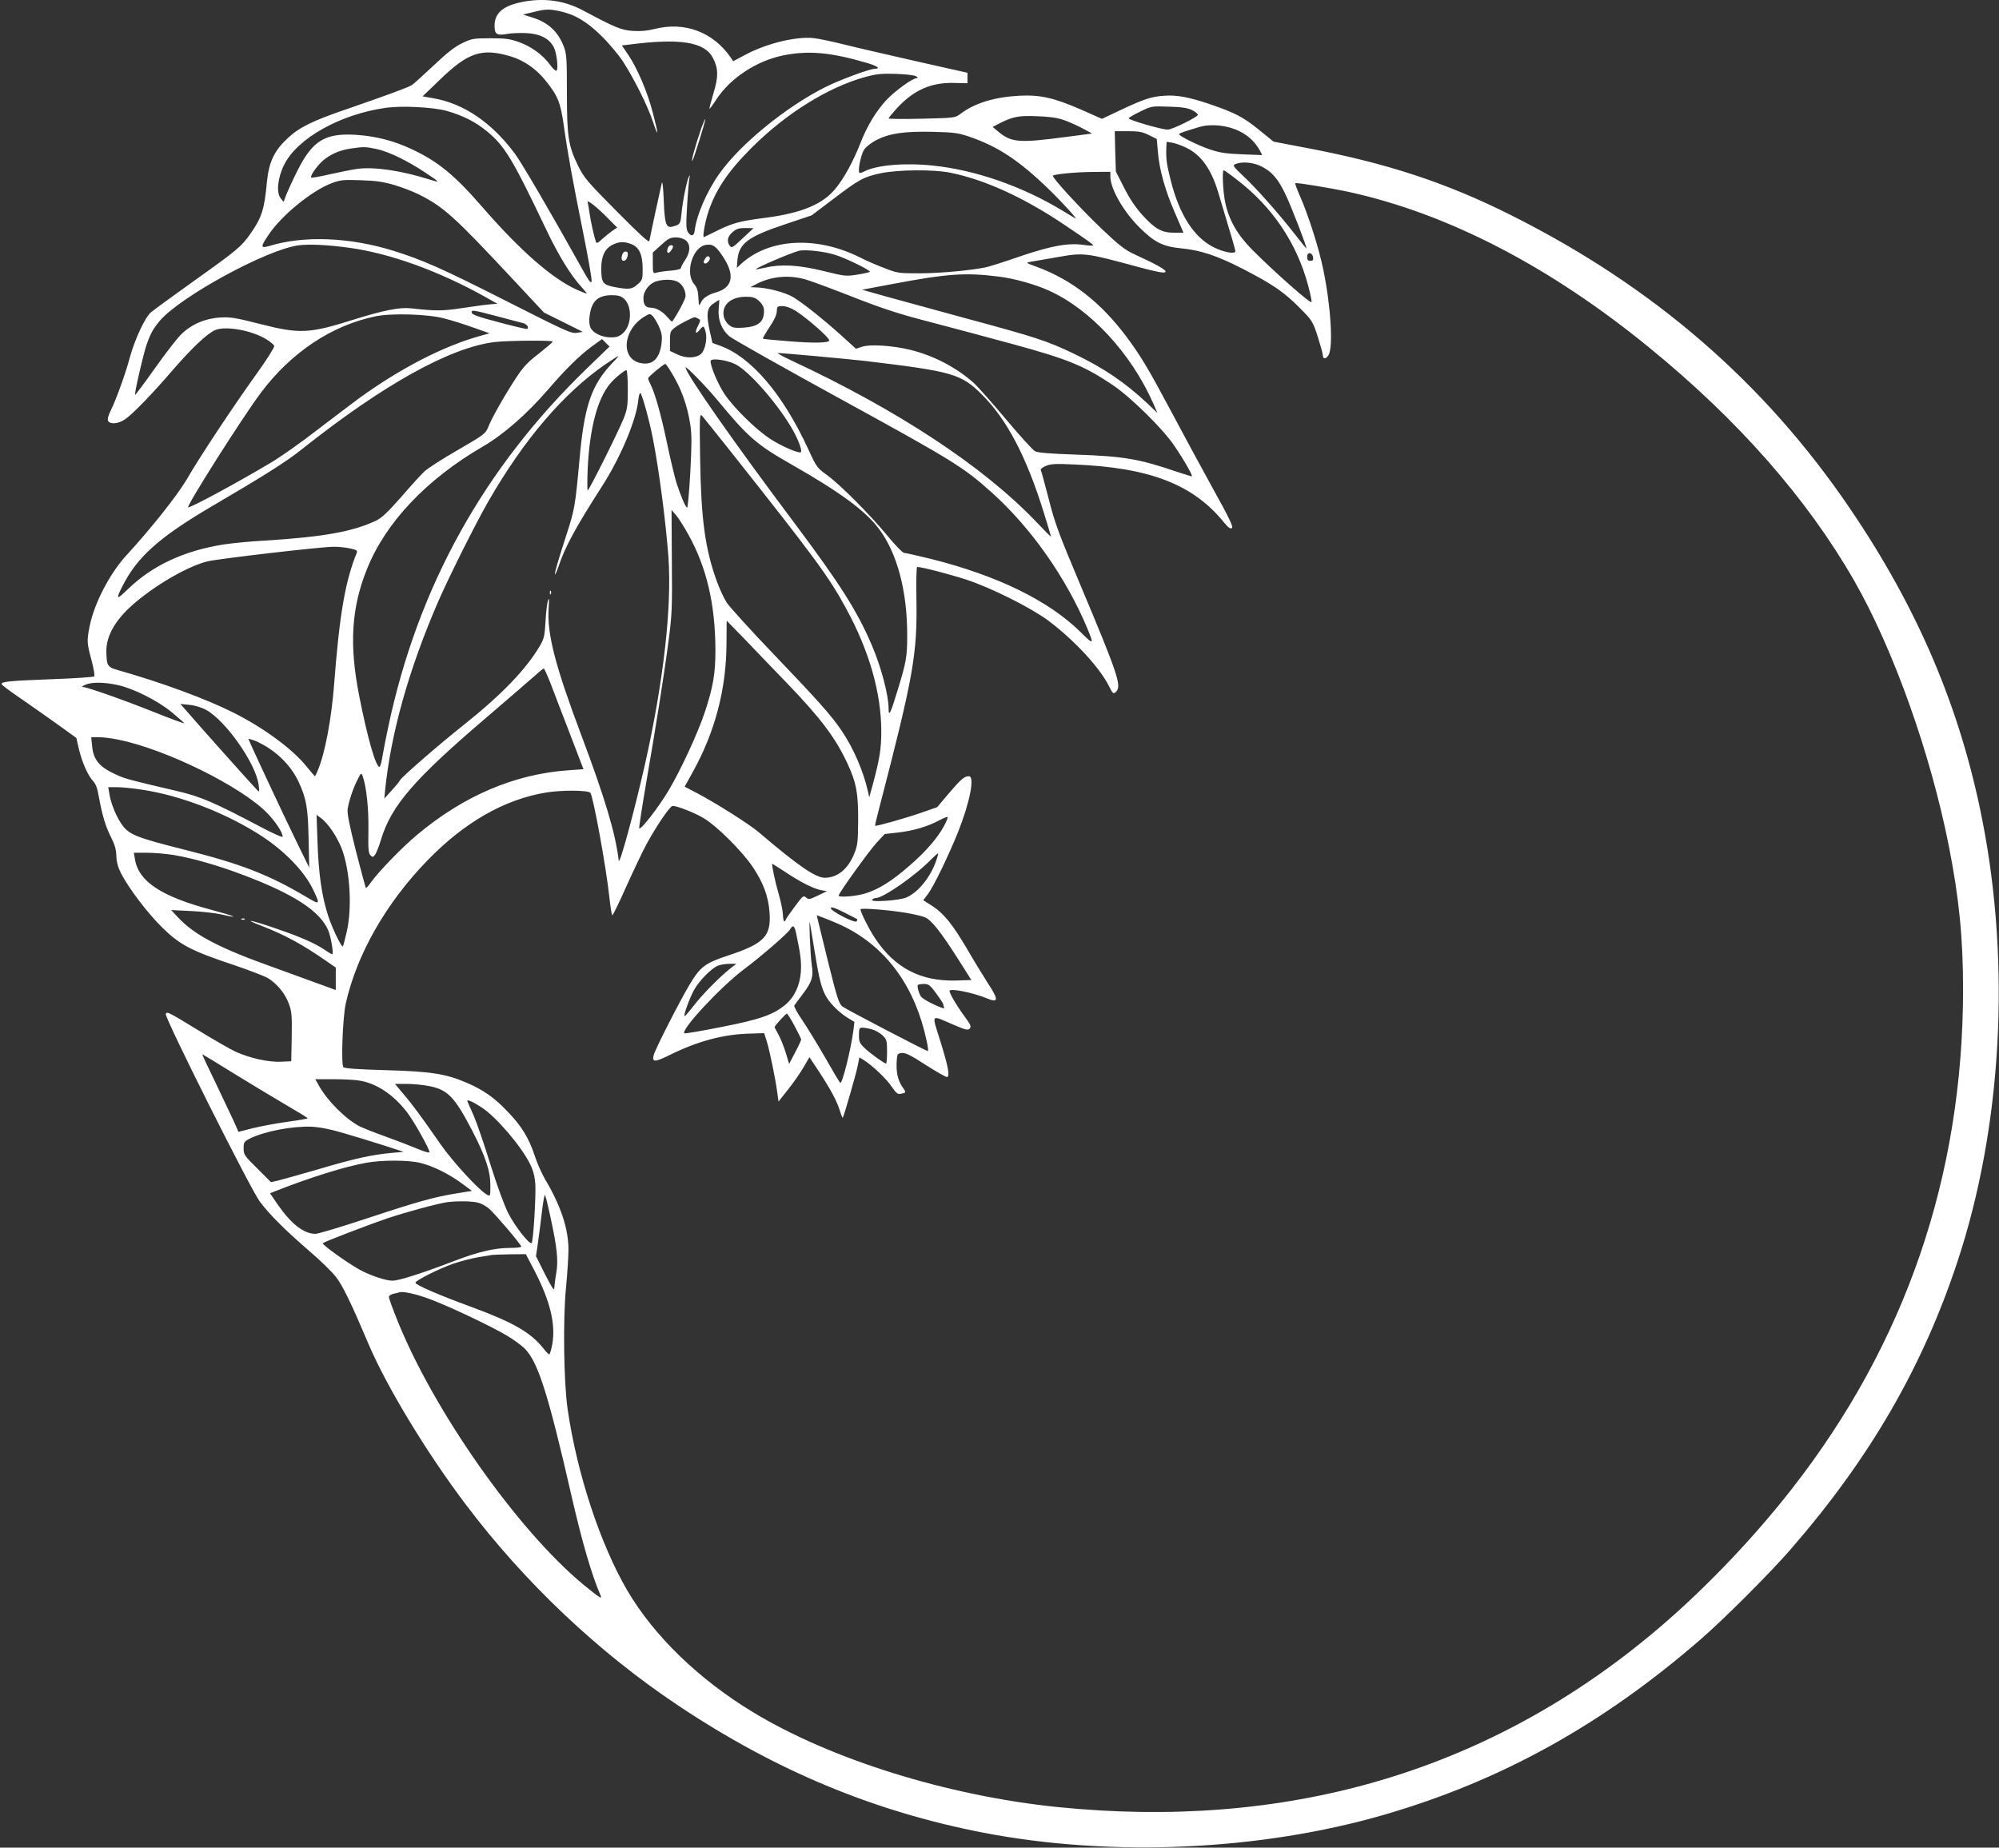 <?xml version="1.0" standalone="no"?>
<!DOCTYPE svg PUBLIC "-//W3C//DTD SVG 20010904//EN"
 "http://www.w3.org/TR/2001/REC-SVG-20010904/DTD/svg10.dtd">
<svg version="1.0" xmlns="http://www.w3.org/2000/svg"
 width="1280pt" height="1183pt" viewBox="0 0 1280 1183"
 preserveAspectRatio="xMidYMid meet">
<rect x="0" y="0" width="1280" height="1183" fill="#333333" stroke="none"/>
<g transform="translate(0,1183) scale(0.1,-0.1)"
fill="#ffffff" stroke="none">
<path d="M3332 11815 c-110 -24 -162 -68 -165 -142 -2 -61 12 -72 76 -61 28 6
87 8 129 6 88 -5 145 -35 174 -90 19 -36 31 -143 17 -151 -5 -3 -25 15 -43 41
-47 63 -118 114 -198 143 -56 20 -85 24 -182 24 -108 0 -119 -2 -180 -31 -47
-23 -97 -61 -183 -143 -65 -61 -128 -118 -140 -126 -24 -15 -157 -64 -412
-152 -223 -76 -308 -118 -382 -187 -87 -81 -121 -152 -134 -282 -16 -175 -33
-227 -105 -330 -58 -83 -86 -106 -361 -302 -133 -95 -258 -186 -277 -202 -39
-35 -103 -173 -135 -290 -27 -101 -85 -262 -119 -332 -19 -38 -25 -62 -20 -73
15 -25 71 -18 114 14 52 38 177 168 304 316 121 139 218 231 269 252 67 28
238 -3 329 -61 24 -15 45 -33 48 -41 3 -7 -47 -87 -112 -177 -152 -212 -365
-533 -448 -677 -63 -106 -228 -314 -386 -486 -105 -114 -205 -304 -235 -450
-20 -98 -19 -111 11 -222 14 -53 22 -99 17 -104 -4 -4 -129 -13 -278 -18 -264
-10 -315 -15 -315 -31 0 -5 57 -48 128 -96 70 -48 177 -124 239 -168 l112 -81
16 -70 c20 -85 58 -171 91 -206 18 -19 28 -47 38 -106 20 -111 43 -188 79
-258 22 -43 31 -75 32 -115 1 -38 10 -72 29 -110 50 -97 167 -252 263 -347
113 -112 187 -151 461 -242 100 -34 199 -72 220 -85 57 -36 107 -97 131 -161
19 -51 21 -74 19 -214 l-3 -156 -68 -3 c-79 -3 -195 22 -288 64 -33 15 -146
80 -252 145 -178 109 -192 116 -195 95 -4 -31 543 -1122 602 -1200 64 -85 162
-182 312 -312 73 -62 152 -139 176 -171 43 -55 100 -174 208 -429 114 -269
372 -696 624 -1029 377 -499 848 -945 1363 -1288 623 -415 1248 -675 1948
-811 818 -158 1772 -116 2566 114 749 217 1399 577 2029 1124 149 129 449 429
576 576 507 583 846 1168 1070 1848 282 856 340 1888 158 2817 -140 717 -413
1360 -851 2003 -545 802 -1257 1418 -2163 1872 -419 211 -804 337 -1325 435
l-200 38 -96 78 c-98 79 -151 107 -309 161 -135 46 -215 61 -294 55 -84 -5
-133 -22 -286 -94 l-114 -54 -126 56 c-181 79 -267 99 -405 92 -158 -9 -284
-47 -375 -116 -35 -26 -37 -26 -248 -31 -116 -3 -212 -2 -212 2 0 4 25 34 55
67 107 115 218 164 365 160 l85 -2 0 34 0 33 -320 72 c-176 40 -385 88 -465
108 -80 20 -170 39 -200 42 -112 12 -303 -34 -440 -108 l-75 -40 -15 22 c-113
165 -296 234 -491 184 -42 -11 -88 -15 -136 -12 -74 5 -112 20 -323 133 -121
64 -256 81 -398 50z m250 -56 c98 -21 176 -67 269 -159 48 -47 109 -120 137
-162 72 -112 158 -283 192 -385 38 -114 38 -88 0 56 -35 134 -98 281 -156 368
l-42 62 42 5 c330 43 488 18 541 -85 35 -67 36 -119 4 -224 -16 -54 -28 -100
-26 -101 2 -2 22 25 45 61 90 136 256 245 426 280 163 33 305 20 534 -47 67
-19 94 -38 56 -38 -34 0 -226 -71 -320 -118 -252 -127 -544 -365 -677 -553
-82 -115 -148 -269 -159 -368 -4 -33 -23 -37 -42 -9 -13 20 -14 46 -6 177 5
84 12 163 15 175 5 16 4 17 -3 6 -13 -20 -40 -152 -48 -235 -7 -70 -9 -72 -54
-85 -45 -13 -54 13 -60 170 -3 74 -8 124 -12 110 -9 -37 -77 -352 -80 -373 -2
-13 -61 41 -209 190 -191 193 -209 214 -248 293 -62 127 -71 185 -71 467 0
215 -2 249 -19 293 -38 99 -101 157 -206 189 l-56 18 63 15 c78 20 103 21 170
7z m-312 -290 c82 -24 162 -79 221 -152 81 -100 98 -143 119 -290 24 -173 58
-360 126 -696 30 -150 54 -285 52 -300 -2 -21 -15 -5 -67 89 -183 329 -378
664 -424 726 -148 199 -327 321 -522 355 l-69 12 110 106 c182 176 269 205
454 150z m2595 -127 c13 -7 15 -11 6 -12 -28 0 -141 -83 -196 -141 -66 -72
-123 -166 -165 -274 -46 -117 -104 -224 -158 -290 -82 -103 -220 -160 -455
-190 -160 -21 -201 -32 -297 -78 -47 -23 -88 -43 -92 -45 -11 -5 3 79 23 147
46 147 125 268 279 422 220 221 491 390 730 456 70 19 104 23 195 20 61 -2
119 -8 130 -15z m-3005 -222 c103 -29 184 -70 256 -129 115 -94 165 -176 383
-634 76 -160 156 -290 222 -362 23 -25 39 -45 36 -45 -4 0 -31 11 -61 24 -158
70 -364 250 -608 531 -177 204 -283 291 -452 370 -114 54 -232 84 -361 92
-193 11 -273 -37 -368 -225 -30 -59 -62 -129 -73 -156 l-18 -49 -19 24 c-29
35 -19 131 22 213 83 170 360 325 653 366 103 14 302 4 388 -20z m4773 5 c20
-10 37 -24 37 -30 0 -14 -164 -95 -193 -95 -38 0 -256 63 -250 73 3 5 37 25
77 44 70 34 72 34 181 30 82 -2 120 -8 148 -22z m-820 -64 c32 -11 85 -35 119
-53 l61 -33 -169 -22 c-300 -40 -349 -36 -434 36 l-34 28 34 18 c93 48 130 56
250 51 81 -3 132 -10 173 -25z m1121 -70 c62 -30 105 -72 136 -130 l12 -24
-128 5 c-105 4 -144 10 -209 32 -78 27 -195 85 -195 97 0 6 30 16 130 46 75
22 179 11 254 -26z m-1731 -35 c184 -62 321 -152 511 -336 91 -88 194 -202
171 -188 -5 3 -40 24 -78 47 -258 157 -560 263 -835 291 -181 19 -362 3 -441
-39 -12 -7 -25 -10 -28 -7 -12 12 10 117 30 148 13 18 47 45 78 61 84 43 179
57 359 53 136 -3 165 -7 233 -30z m1154 9 l50 -25 7 -80 c9 -115 46 -248 109
-392 l55 -128 -59 0 c-80 0 -122 23 -203 112 -45 50 -82 104 -118 176 l-53
104 -4 129 -3 129 84 0 c70 0 93 -4 135 -25z m239 -81 c94 -45 159 -135 204
-284 93 -309 110 -367 110 -379 0 -19 -72 -7 -135 24 -128 62 -224 210 -279
432 -26 104 -30 132 -28 202 l2 43 38 -6 c20 -4 60 -18 88 -32z m-5185 -8 c76
-16 200 -76 309 -149 101 -67 102 -69 29 -46 -180 57 -352 82 -460 68 -35 -5
-115 -21 -177 -35 -62 -14 -116 -24 -119 -21 -9 10 35 73 74 108 48 41 108 68
180 78 83 12 91 12 164 -3z m5667 -112 c66 -33 106 -79 153 -178 37 -76 141
-346 134 -346 -2 0 -34 39 -71 87 -105 134 -243 291 -328 371 -73 69 -75 73
-54 82 44 17 112 11 166 -16z m-1992 -40 c221 -45 469 -158 729 -333 143 -96
184 -125 185 -132 0 -3 -28 -2 -62 3 -100 14 -207 -6 -405 -73 -98 -34 -196
-65 -218 -70 -93 -20 -299 -39 -428 -39 -133 0 -141 1 -225 34 -48 18 -117 48
-152 66 -279 141 -584 125 -764 -39 l-28 -26 4 51 c10 106 68 149 308 229
l167 56 139 105 c167 127 194 141 304 165 112 23 341 25 446 3z m1832 -43
c228 -173 386 -408 458 -678 14 -52 24 -100 22 -107 -3 -15 -235 190 -378 333
-98 99 -151 192 -175 306 -14 68 -21 205 -9 205 3 0 40 -26 82 -59z m-808 17
c1 -79 85 -225 190 -328 93 -92 148 -119 263 -130 125 -12 230 -47 394 -131
190 -98 264 -148 363 -248 83 -84 86 -88 118 -187 17 -55 32 -107 32 -116 0
-28 18 -30 36 -3 32 49 16 315 -33 550 -28 137 -94 343 -147 465 -20 45 -35
85 -32 87 5 6 233 -32 348 -57 634 -140 1285 -478 1919 -996 568 -463 1009
-965 1310 -1489 252 -439 490 -1106 608 -1703 65 -329 91 -588 91 -917 -1
-1193 -367 -2263 -1094 -3195 -266 -341 -598 -684 -916 -946 -1062 -876 -2332
-1242 -3790 -1094 -701 72 -1446 303 -1948 607 -347 210 -634 488 -805 779
-173 296 -322 747 -382 1159 -25 170 -31 572 -11 778 9 92 16 203 16 246 0
134 -49 281 -150 451 -21 36 -51 103 -66 150 -37 112 -83 189 -173 282 -85 90
-155 139 -264 186 -133 57 -229 72 -519 80 -176 5 -261 11 -269 19 -16 16 -5
317 15 408 71 315 256 640 520 913 239 247 495 394 765 438 98 16 265 15 281
-2 18 -19 102 -480 122 -670 7 -63 15 -114 19 -114 4 0 44 82 89 183 45 100
102 220 127 267 64 118 153 250 170 250 30 0 141 -44 198 -78 87 -52 247 -212
315 -313 67 -100 99 -186 107 -285 13 -158 -31 -205 -268 -283 -147 -49 -176
-71 -248 -193 -62 -105 -216 -406 -225 -443 -13 -47 7 -47 100 -1 179 89 346
134 513 138 l94 3 19 -60 c19 -66 52 -226 65 -319 l8 -59 61 77 c34 43 79 107
99 142 l38 65 65 -98 c73 -112 114 -189 132 -251 7 -23 15 -41 16 -39 7 7 84
274 95 328 l12 59 29 -18 c56 -36 144 -119 178 -170 30 -44 39 -50 60 -45 34
8 34 6 6 47 -28 41 -39 97 -34 166 3 42 5 45 33 48 24 2 58 -15 155 -78 69
-44 129 -78 135 -76 18 6 6 70 -44 230 -56 180 -65 169 84 105 77 -33 92 -37
104 -25 12 13 7 24 -36 83 -45 60 -93 142 -93 158 0 20 151 -10 244 -49 70
-29 71 -7 2 98 -33 52 -94 151 -134 221 -92 156 -149 227 -222 274 l-58 37 30
40 c37 49 131 244 192 395 77 193 109 359 70 359 -29 0 -50 -18 -127 -108
l-76 -90 -103 -36 c-100 -35 -289 -88 -294 -83 -2 2 10 54 27 117 220 848 243
981 237 1340 -2 110 0 200 5 200 29 0 213 -48 317 -82 162 -54 411 -179 523
-262 169 -127 332 -304 390 -423 23 -47 28 -50 47 -28 31 38 3 120 -231 677
-139 329 -165 400 -204 554 -25 97 -48 181 -51 185 -3 5 12 17 33 26 32 13 62
15 183 9 484 -20 762 -128 960 -374 25 -30 39 -40 48 -33 11 6 -16 63 -121
252 -74 134 -192 352 -262 484 -152 285 -196 359 -289 485 -166 223 -352 368
-576 451 -74 27 -74 27 -40 33 19 3 95 16 168 29 174 31 180 30 530 -65 109
-29 156 -38 164 -30 11 11 -48 45 -194 112 -65 30 -98 55 -216 167 -132 126
-319 329 -310 338 10 10 143 23 251 24 l117 1 0 -32z m-4587 -52 c48 -14 119
-41 157 -60 160 -80 225 -138 604 -544 l199 -213 125 -62 124 -62 -38 -6 c-35
-6 -70 10 -439 197 -420 213 -546 269 -735 328 -279 87 -572 99 -792 32 -61
-18 -62 -9 -8 71 82 123 274 280 401 329 58 22 75 24 189 20 97 -3 145 -10
213 -30z m1380 -224 l49 -49 -34 -23 c-18 -13 -47 -37 -65 -53 -24 -23 -34
-27 -37 -16 -12 34 -35 138 -41 184 -4 28 -9 59 -12 70 -7 22 62 -32 140 -113z
m852 -118 c-63 -60 -70 -64 -82 -48 -21 29 -15 60 18 88 24 21 41 26 82 26
l52 -1 -70 -65z m-364 -13 c32 -26 30 -75 -4 -126 -15 -22 -27 -45 -27 -51 0
-7 -27 -14 -67 -17 -38 -3 -78 -9 -90 -13 -22 -6 -23 -4 -23 62 l0 67 53 48
c44 41 58 48 93 49 26 0 50 -7 65 -19z m-346 -25 c49 -21 69 -66 70 -154 0
-71 -1 -75 -33 -103 -36 -32 -54 -34 -147 -17 -76 15 -85 28 -85 121 0 76 23
125 71 149 41 22 78 23 124 4z m-1812 -22 c265 -36 576 -149 872 -314 l80 -45
-40 -3 c-22 -1 -101 -12 -175 -23 -133 -21 -179 -21 -340 -3 -71 8 -179 -14
-364 -72 -288 -91 -348 -93 -602 -28 -158 40 -188 45 -256 41 -96 -6 -183 -44
-248 -108 -25 -24 -101 -122 -168 -217 -68 -96 -125 -172 -127 -170 -6 6 52
258 73 319 26 75 44 106 86 156 135 156 682 454 886 482 69 9 184 4 323 -15z
m2394 -54 c81 -120 66 -201 -42 -232 -54 -16 -85 -37 -98 -67 -11 -24 -12 -21
-15 33 -2 45 -9 66 -28 88 -59 71 -9 237 76 250 43 7 64 -7 107 -72z m718 9
c65 -19 225 -97 225 -109 0 -3 -35 -11 -78 -18 -75 -12 -82 -11 -220 23 -159
39 -272 45 -374 21 -32 -7 -58 -12 -58 -10 0 9 219 103 275 118 38 10 161 -3
230 -25z m3063 -17 c3 -17 -2 -22 -17 -22 -16 0 -21 6 -21 26 0 33 33 30 38
-4z m-2013 -123 c99 -12 231 -49 320 -89 266 -119 528 -402 670 -724 l26 -60
-66 63 c-145 135 -278 225 -470 317 -170 81 -239 104 -680 223 -203 55 -439
120 -523 143 l-152 43 197 37 c349 66 466 74 678 47z m-1231 -20 c39 -12 177
-63 306 -114 182 -71 289 -106 475 -154 132 -34 380 -101 550 -147 343 -94
448 -137 628 -258 117 -78 325 -283 397 -391 67 -99 121 -195 111 -195 -4 0
-47 14 -97 30 -240 82 -342 99 -640 109 -172 6 -248 12 -267 22 -14 8 -98 100
-186 205 -88 105 -181 210 -208 234 -110 98 -257 174 -404 210 -114 28 -258
37 -309 20 l-39 -13 -87 79 c-116 105 -250 212 -316 252 -53 31 -168 61 -241
62 l-32 1 30 16 c99 54 216 66 329 32z m-825 -13 c30 -16 51 -53 51 -92 0 -18
-52 -116 -86 -163 -2 -2 -15 11 -30 28 -31 37 -73 61 -107 61 -33 0 -47 18
-47 61 0 46 38 95 83 108 48 14 105 13 136 -3z m-344 -108 c54 -47 51 -170 -5
-220 -24 -22 -40 -28 -78 -28 -56 0 -112 26 -130 60 -8 16 -11 42 -7 74 12 97
51 135 142 136 40 0 58 -5 78 -22z m865 -15 c21 -19 31 -38 32 -58 2 -75 -33
-106 -131 -113 -57 -3 -70 -1 -93 17 -16 13 -30 36 -34 56 -13 73 46 125 143
125 43 0 58 -5 83 -27z m-258 -48 c-6 -73 18 -135 68 -178 21 -18 346 -201
722 -407 708 -388 779 -432 958 -593 252 -226 478 -548 613 -872 43 -104 41
-106 -45 -21 -203 200 -530 360 -955 467 -86 21 -165 39 -174 39 -9 0 -56 48
-105 108 -115 139 -301 326 -387 389 -65 47 -69 52 -122 168 -163 353 -366
591 -566 662 l-47 17 -17 75 c-24 108 -19 150 24 178 19 13 35 23 36 23 1 0 0
-25 -3 -55z m494 -16 c74 -48 214 -170 214 -189 0 -16 -102 -18 -258 -5 -90 7
-165 14 -167 17 -2 2 17 35 42 73 31 46 47 81 47 102 1 31 3 33 37 33 22 0 53
-11 85 -31z m-1753 -76 c27 -5 46 -27 34 -39 -3 -3 -84 16 -181 42 -144 38
-176 50 -176 65 0 16 14 13 148 -22 81 -22 160 -42 175 -46z m-498 28 c44 -11
127 -37 185 -58 l105 -37 -65 -18 c-237 -67 -509 -208 -775 -401 -38 -28 -155
-117 -260 -197 -104 -81 -239 -176 -300 -212 -216 -129 -522 -294 -530 -286
-11 11 353 584 466 734 194 258 453 431 735 489 103 21 336 14 439 -14z m1338
11 c9 -10 26 -40 38 -66 17 -40 20 -60 15 -104 -12 -98 -57 -142 -132 -127
-131 24 -118 212 21 297 37 22 38 22 58 0z m287 -12 c17 -9 17 -11 -1 -47 -22
-43 -15 -58 11 -25 24 29 27 28 38 -12 12 -43 -3 -118 -28 -141 -32 -29 -95
-31 -151 -5 l-49 23 0 63 c0 59 2 64 33 88 25 19 105 61 125 65 2 1 12 -3 22
-9z m-711 -318 c-660 -638 -1082 -1397 -1272 -2292 -14 -63 -30 -148 -37 -187
-6 -40 -15 -73 -20 -73 -24 0 -78 189 -130 455 -65 329 -50 563 50 812 120
299 382 575 742 784 131 76 282 208 415 362 114 133 202 219 283 279 l65 47
24 -24 24 -24 -144 -139z m-220 171 c0 -5 -41 -39 -90 -78 -74 -57 -100 -86
-148 -160 -74 -113 -155 -257 -176 -312 -16 -39 -27 -48 -193 -144 -98 -56
-194 -118 -215 -138 -21 -20 -88 -93 -149 -164 -89 -101 -122 -132 -163 -152
-147 -69 -336 -103 -705 -126 -96 -5 -216 -17 -267 -25 -256 -40 -460 -136
-617 -289 -70 -68 -76 -65 -33 20 95 189 235 314 573 513 335 196 479 287 575
364 522 415 952 654 1237 688 88 10 372 12 371 3z m1682 -93 c123 -11 262 -25
309 -30 571 -68 625 -83 760 -219 159 -159 284 -399 394 -754 25 -81 46 -150
46 -153 0 -3 -43 40 -96 96 -336 352 -884 714 -1569 1033 -55 26 -93 47 -84
47 10 0 118 -9 240 -20z m-1298 -42 c-137 -144 -182 -275 -213 -627 -26 -285
-31 -315 -80 -466 -58 -179 -81 -258 -76 -262 2 -2 12 20 22 49 40 122 109
250 278 513 119 185 220 425 233 552 3 30 9 50 14 46 12 -13 58 -179 79 -288
41 -209 84 -544 100 -761 23 -321 -32 -802 -150 -1327 -68 -301 -164 -653
-168 -617 -21 174 -87 396 -238 798 -169 449 -222 653 -211 817 4 59 3 72 -4
50 -6 -16 -13 -77 -16 -135 -5 -92 -10 -111 -36 -155 -89 -152 -248 -316 -492
-510 -152 -120 -405 -340 -405 -353 -1 -4 -23 -31 -50 -61 l-49 -54 5 54 c37
362 149 764 334 1194 65 152 247 517 330 660 226 392 478 687 747 873 42 28
79 52 82 52 3 0 -13 -19 -36 -42z m784 -9 c83 -40 257 -235 356 -399 44 -72
76 -155 65 -165 -10 -11 -124 38 -193 83 -91 58 -234 198 -295 288 -43 65 -90
175 -90 212 0 21 98 9 157 -19z m-414 -44 c67 -106 109 -219 128 -350 9 -62 8
-131 -1 -302 -7 -123 -16 -223 -20 -223 -10 0 -42 77 -69 160 -11 36 -39 152
-61 258 -39 184 -76 315 -106 374 -8 15 -14 31 -14 36 0 9 99 91 110 92 3 0
18 -20 33 -45z m295 -180 c204 -247 257 -292 482 -420 309 -176 471 -295 558
-411 117 -155 182 -401 181 -684 0 -135 -6 -171 -65 -361 -41 -136 -54 -161
-54 -108 0 88 -47 267 -108 409 -95 221 -201 388 -498 785 -386 514 -694 955
-694 992 0 13 130 -120 198 -202z m-568 64 c0 -107 -3 -128 -26 -187 -34 -85
-222 -462 -231 -462 -3 0 -3 62 0 138 13 262 62 448 144 546 28 34 92 86 104
86 5 0 9 -54 9 -121z m662 -404 c545 -688 627 -800 738 -1005 147 -271 222
-535 223 -780 0 -116 -10 -177 -54 -342 l-23 -83 -9 40 c-28 126 -93 277 -169
388 -65 96 -143 184 -429 483 -151 157 -288 309 -306 336 -18 28 -46 89 -63
136 -75 207 -101 397 -107 787 -4 255 -3 288 10 275 8 -8 93 -114 189 -235z
m-273 -530 c116 -209 171 -444 172 -737 0 -152 -15 -238 -68 -398 -45 -135
-152 -366 -231 -500 -67 -112 -183 -261 -189 -243 -2 6 19 141 46 299 59 340
112 672 143 909 20 152 23 206 20 500 l-2 330 30 -35 c16 -19 52 -75 79 -125z
m-2169 -86 c42 -9 50 -14 45 -27 -74 -181 -111 -394 -145 -837 -17 -226 -59
-450 -105 -557 -8 -21 -17 -38 -19 -38 -1 0 -25 28 -52 61 -89 112 -275 249
-471 347 -170 86 -461 193 -733 270 -72 20 -77 28 -79 119 -2 106 63 214 192
321 149 123 338 229 457 258 74 17 715 92 802 93 31 1 80 -4 108 -10z m2805
-869 c213 -222 306 -346 382 -510 56 -120 68 -186 68 -355 -1 -143 -3 -166
-24 -218 -40 -101 -108 -157 -190 -157 -59 0 -171 77 -422 291 -58 50 -279
190 -400 253 l-75 39 53 96 c142 256 214 531 215 822 l1 145 122 -125 c66 -70
188 -196 270 -281z m-1521 8 c19 -51 75 -196 124 -323 l88 -230 -97 -7 c-343
-24 -670 -163 -968 -413 -96 -80 -244 -233 -294 -302 -17 -24 -32 -41 -34 -39
-2 2 -31 109 -64 237 -42 167 -57 243 -53 269 9 54 34 130 62 185 23 47 25 49
34 26 24 -66 39 -204 37 -344 -2 -124 0 -150 13 -163 15 -15 17 -14 32 7 8 14
25 56 36 94 66 217 211 385 670 777 151 129 295 254 320 276 25 23 48 41 52
42 3 0 22 -42 42 -92z m-2771 -14 c102 -22 257 -100 349 -176 42 -35 77 -66
78 -69 0 -3 -87 29 -192 71 -200 80 -425 159 -456 161 -11 0 -6 6 13 14 40 19
121 18 208 -1z m568 -160 c125 -69 318 -344 335 -479 6 -44 5 -48 -8 -35 -46
48 -381 423 -472 529 l-21 24 57 -6 c35 -3 78 -16 109 -33z m-563 -190 c304
-61 788 -300 954 -471 53 -55 98 -123 98 -150 0 -7 -63 21 -142 63 -302 159
-383 194 -538 230 -295 69 -326 77 -379 101 -112 49 -153 96 -161 185 l-6 58
49 0 c26 0 83 -7 125 -16z m907 -22 c110 -55 201 -147 249 -252 48 -105 58
-164 62 -360 l4 -185 -76 155 c-70 143 -234 492 -291 618 l-23 53 22 -7 c13
-3 37 -13 53 -22z m-757 -298 c250 -37 546 -152 772 -300 144 -95 267 -222
322 -334 50 -104 49 -106 -37 -55 -244 145 -422 214 -785 305 -298 75 -350 95
-394 153 -36 47 -73 133 -84 195 l-9 52 55 0 c30 0 102 -7 160 -16z m1222
-267 c21 -31 48 -82 59 -113 53 -141 67 -380 30 -535 -11 -49 -22 -89 -24 -89
-12 0 -69 120 -94 197 -40 124 -61 264 -68 472 l-6 174 32 -24 c18 -13 50 -50
71 -82z m3914 33 c-41 -76 -120 -167 -223 -255 -111 -97 -195 -149 -279 -175
-60 -19 -172 -28 -172 -14 0 15 195 286 243 338 l52 56 89 10 c100 12 188 39
261 78 28 15 51 24 53 20 2 -4 -9 -30 -24 -58z m-4928 -185 c127 -22 287 -68
454 -132 315 -120 478 -227 531 -348 18 -41 37 -155 26 -155 -3 0 -26 13 -50
30 -60 40 -150 80 -304 133 -165 57 -228 69 -98 19 152 -59 265 -121 417 -227
l58 -40 0 -72 0 -72 -82 30 c-46 17 -188 68 -316 115 -351 125 -506 207 -613
321 l-43 46 125 -6 c68 -3 157 -13 197 -22 128 -29 87 -11 -62 29 -324 86
-469 182 -492 325 l-7 41 85 0 c47 0 125 -7 174 -15z m4879 -35 c-38 -109
-117 -205 -193 -237 -46 -19 -228 -31 -218 -15 4 7 15 12 24 12 48 0 258 147
356 249 22 22 41 39 43 37 2 -1 -4 -22 -12 -46z m-964 -75 c98 -65 180 -106
229 -115 l35 -6 -58 -28 c-53 -26 -60 -27 -76 -12 -16 14 -21 10 -69 -55 -29
-38 -55 -76 -59 -84 -10 -28 -18 -15 -20 31 -1 26 -14 86 -28 134 -22 74 -46
190 -40 190 1 0 39 -25 86 -55z m458 -300 c1 -2 0 -8 -4 -14 -9 -15 -165 65
-165 84 0 11 21 5 83 -26 45 -23 84 -43 86 -44z m314 40 c48 -8 103 -21 121
-29 40 -17 100 -92 213 -270 l83 -131 -99 -3 c-226 -6 -391 80 -517 269 -40
60 -94 168 -94 187 0 10 182 -4 293 -23z m-393 -90 c273 -138 452 -389 524
-732 8 -35 11 -63 7 -63 -12 1 -521 266 -546 285 -23 18 -34 51 -91 280 -35
143 -66 270 -69 282 l-5 23 63 -24 c34 -13 87 -36 117 -51z m-189 -184 c33
-205 52 -257 122 -329 23 -24 61 -55 85 -69 l43 -26 -6 -51 c-17 -129 -73
-352 -85 -339 -5 4 -50 80 -100 168 -51 88 -117 195 -146 238 -30 43 -51 83
-48 89 4 6 28 39 55 74 58 77 69 111 57 184 -9 57 -20 315 -12 270 3 -14 18
-108 35 -209z m-123 142 c29 -137 34 -179 30 -246 -6 -86 -41 -161 -98 -209
-78 -65 -162 -95 -408 -143 -129 -26 -236 -44 -240 -41 -23 23 230 295 378
407 114 85 288 236 300 260 17 30 28 22 38 -28z m-418 -221 c-67 -52 -182
-168 -237 -240 -31 -40 -58 -71 -60 -68 -7 7 34 119 62 169 32 57 108 135 150
153 16 7 50 13 75 13 l45 0 -35 -27z m1315 -163 c25 -34 45 -65 45 -69 0 -5 3
-15 6 -23 6 -15 -119 43 -144 67 -15 14 -33 72 -24 80 3 3 20 6 39 6 29 0 39
-8 78 -61z m-907 -208 c23 -43 42 -82 42 -87 0 -5 -17 -42 -39 -83 l-38 -73
-22 73 c-13 41 -34 93 -47 116 -13 23 -24 44 -24 47 0 8 71 86 79 86 3 0 25
-35 49 -79z m496 -22 c22 -6 52 -24 68 -39 26 -26 28 -34 28 -104 0 -42 -3
-76 -6 -76 -11 0 -100 64 -136 98 -34 32 -38 42 -38 84 0 43 2 48 23 48 12 0
40 -5 61 -11z m-4087 -282 c109 -67 260 -158 335 -202 76 -44 138 -82 138 -85
0 -3 -59 -13 -132 -23 -73 -10 -172 -29 -221 -41 l-90 -23 -29 66 c-17 36 -70
148 -118 249 -49 100 -87 182 -85 182 2 0 93 -55 202 -123z m812 -47 c108 -20
212 -91 297 -201 45 -59 143 -233 144 -256 0 -6 -32 2 -78 22 -43 18 -136 54
-206 79 -70 25 -142 54 -159 62 -91 46 -209 163 -265 263 l-23 41 119 0 c66 0
142 -4 171 -10z m445 -35 c114 -24 159 -71 270 -285 85 -164 116 -258 116
-350 0 -70 0 -71 -22 -59 -49 26 -218 209 -298 324 -125 180 -180 254 -238
322 l-53 63 78 0 c43 0 109 -7 147 -15z m332 -137 c94 -62 255 -251 309 -363
20 -41 29 -77 33 -128 4 -79 -13 -366 -24 -376 -13 -12 -105 105 -148 188 -27
53 -72 176 -116 316 -39 127 -87 266 -106 310 -20 44 -38 86 -41 93 -7 17 36
-2 93 -40z m-886 -163 c69 -20 184 -55 255 -78 l130 -42 -80 -7 c-125 -12
-233 -35 -465 -104 -118 -34 -235 -67 -260 -73 l-45 -10 -87 87 c-83 82 -88
89 -88 129 0 39 3 44 38 62 92 47 275 82 397 77 53 -3 122 -16 205 -41z m488
-190 c81 -19 189 -72 270 -133 l64 -47 -99 -16 c-145 -24 -237 -49 -570 -159
-166 -55 -316 -100 -333 -100 -74 0 -154 62 -240 185 l-51 75 28 11 c228 90
449 159 588 184 97 18 267 18 343 0z m835 -340 c44 -201 53 -285 39 -365 -7
-39 -12 -83 -13 -98 0 -20 -15 3 -59 89 l-58 116 13 89 c7 49 19 140 26 202 7
62 16 107 19 100 4 -7 19 -67 33 -133z m-460 84 c21 -5 53 -24 71 -40 34 -29
198 -222 204 -240 2 -5 -28 -9 -68 -9 -103 0 -206 -24 -370 -87 -201 -77 -347
-123 -387 -123 -44 0 -144 34 -213 72 -85 48 -241 161 -233 168 13 11 289 117
419 161 117 39 320 94 379 102 62 8 161 7 198 -4z m360 -436 c100 -194 135
-339 114 -467 -7 -37 -16 -68 -20 -68 -5 1 -22 18 -38 39 -82 103 -196 168
-469 268 -196 72 -350 138 -350 152 0 14 151 90 240 121 47 16 119 35 160 42
41 6 82 13 90 15 8 1 60 3 116 4 l101 1 56 -107z m-673 -180 c122 -45 392
-173 495 -234 44 -26 97 -65 117 -86 84 -86 150 -295 298 -943 67 -292 128
-502 185 -634 13 -29 -4 -18 -113 71 -420 349 -955 1109 -1188 1690 -30 74
-54 141 -54 149 0 7 12 16 28 20 15 3 32 7 37 9 23 9 106 -9 195 -42z"/>
<path d="M4492 11013 c-38 -109 -70 -224 -58 -212 7 7 86 262 82 266 -2 2 -12
-23 -24 -54z"/>
<path d="M4275 10239 c-9 -29 4 -38 21 -15 18 25 18 36 0 36 -8 0 -18 -9 -21
-21z"/>
<path d="M3986 10204 c-10 -26 -7 -44 8 -44 14 0 26 21 26 46 0 19 -26 18 -34
-2z"/>
<path d="M4513 10170 c-9 -14 -10 -21 -1 -26 12 -8 40 24 32 37 -8 14 -18 11
-31 -11z"/>
<path d="M3521 8034 c0 -11 3 -14 6 -6 3 7 2 16 -1 19 -3 4 -6 -2 -5 -13z"/>
<path d="M1548 5943 c7 -3 16 -2 19 1 4 3 -2 6 -13 5 -11 0 -14 -3 -6 -6z"/>
</g>
</svg>
